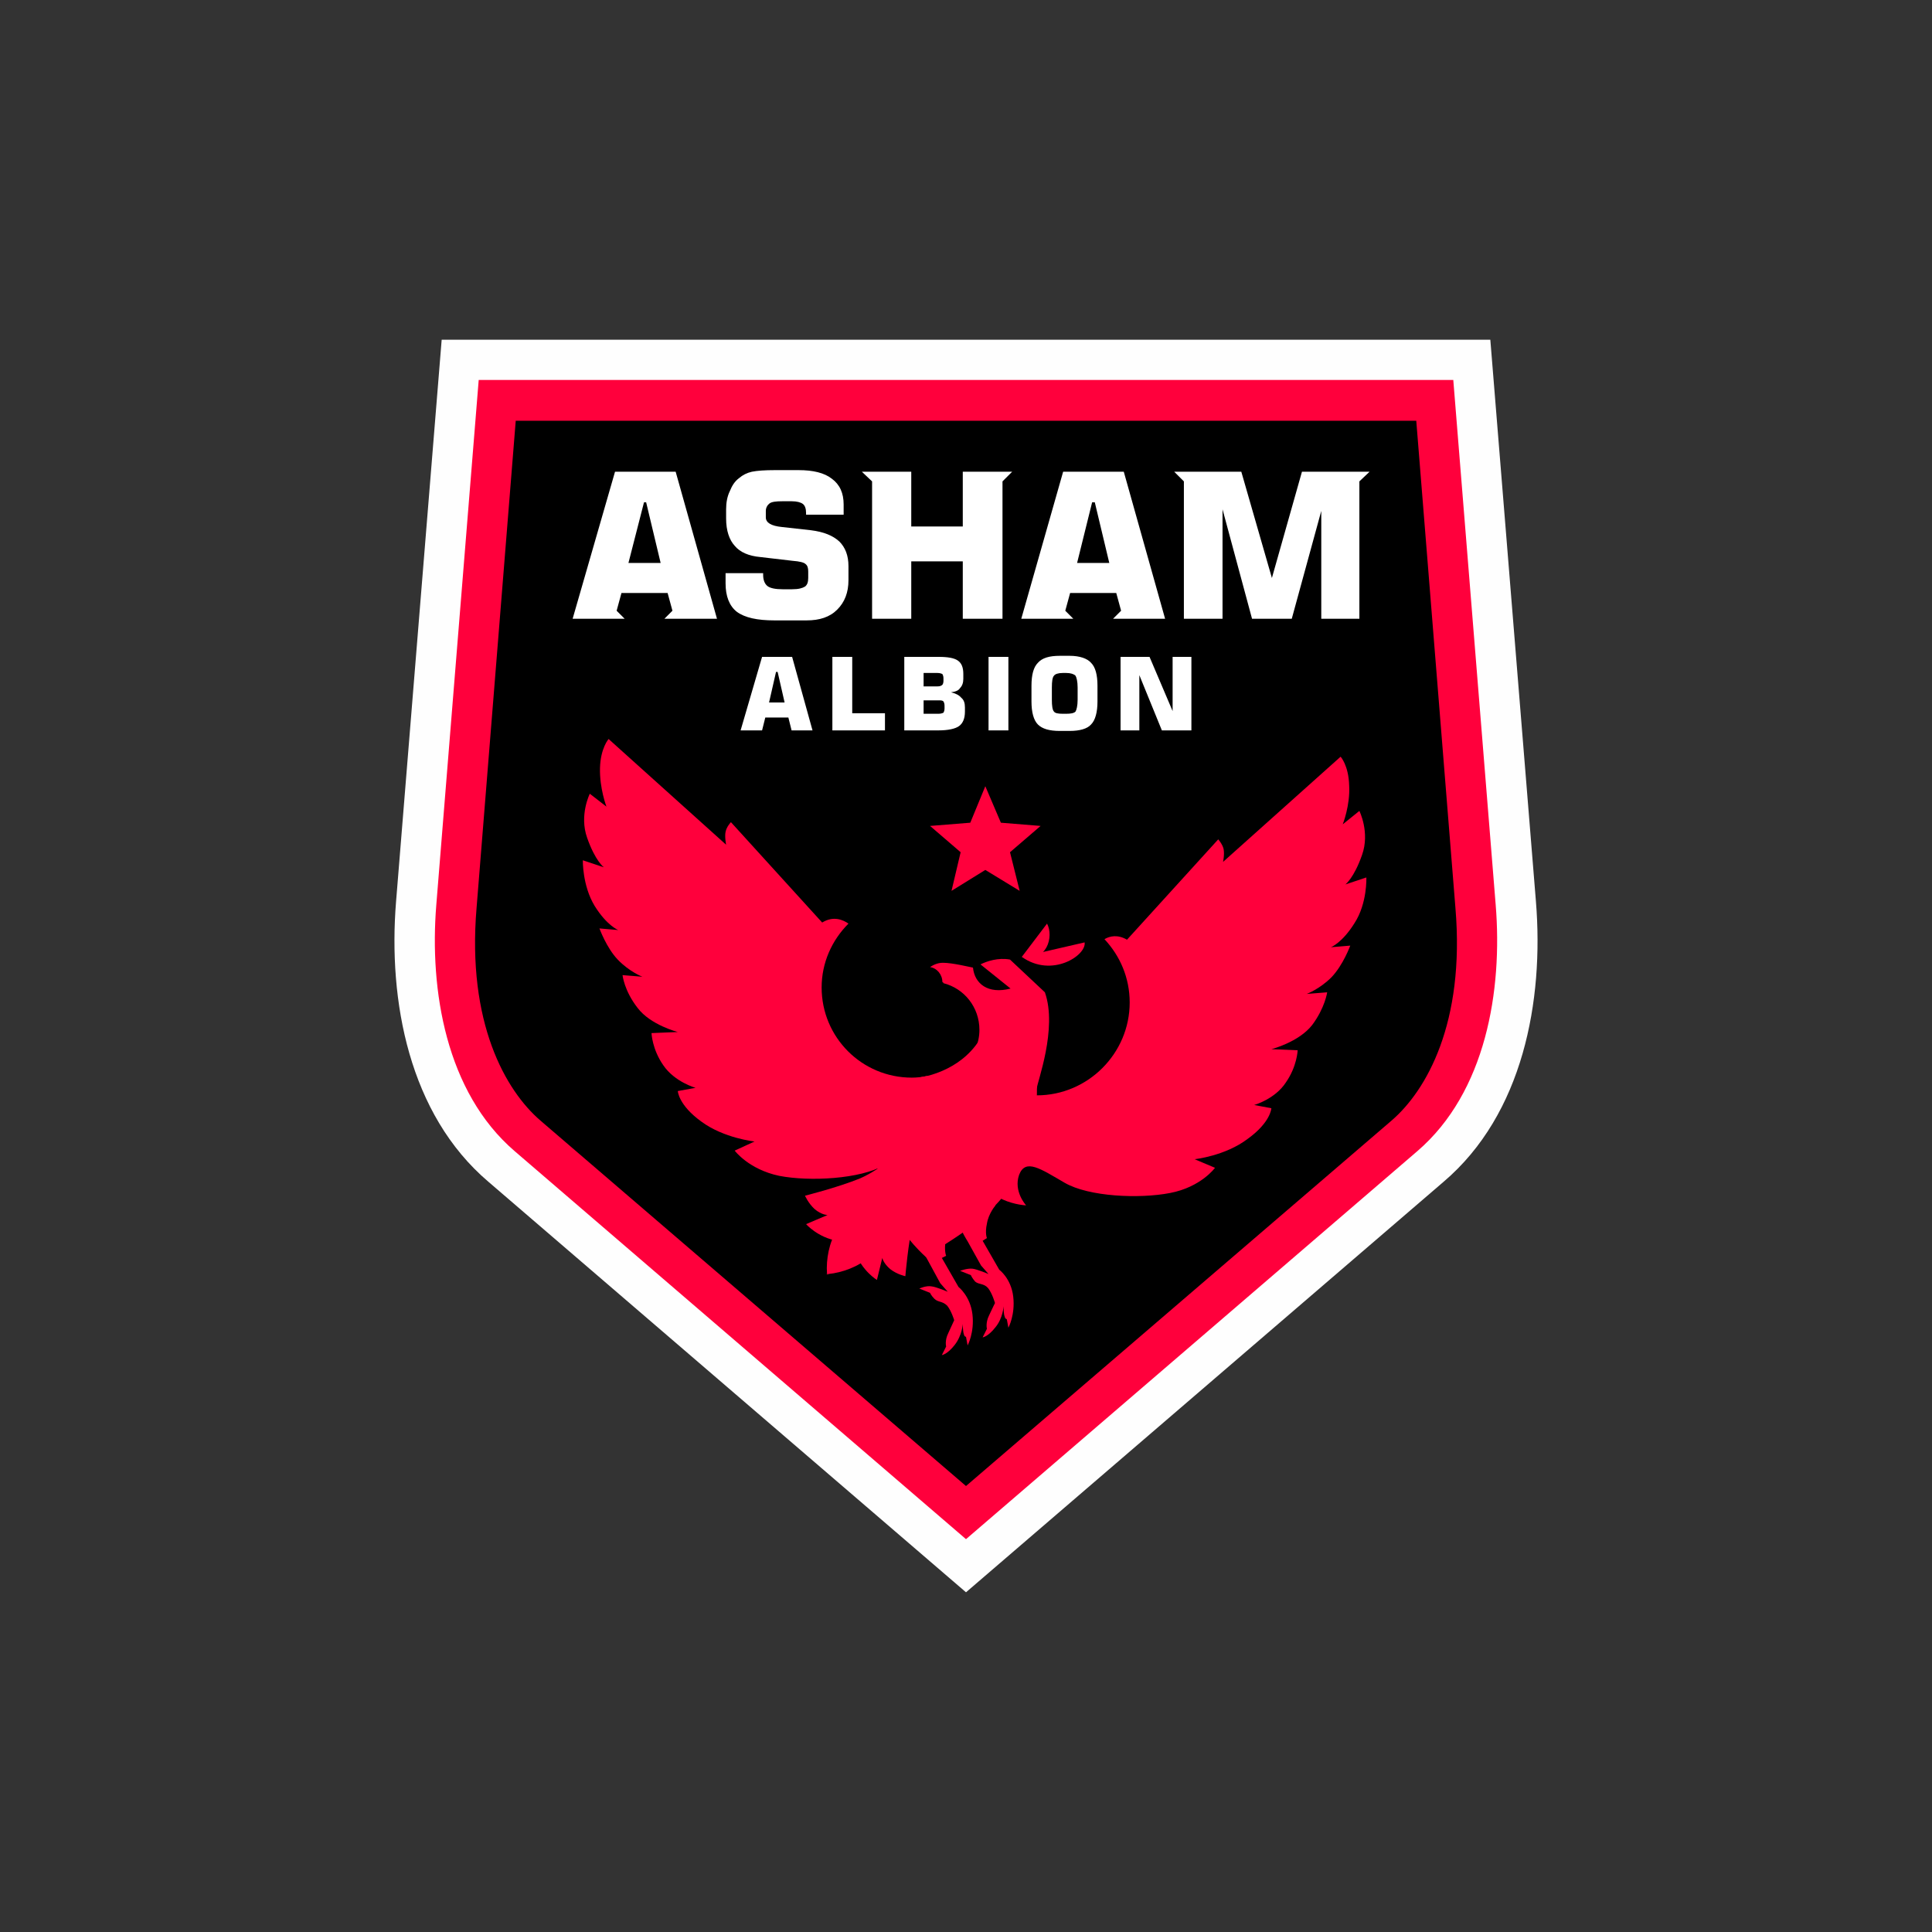 <?xml version="1.0" encoding="UTF-8"?>
<!DOCTYPE svg PUBLIC "-//W3C//DTD SVG 1.1//EN" "http://www.w3.org/Graphics/SVG/1.1/DTD/svg11.dtd">
<!-- Creator: CorelDRAW X7 -->
<svg xmlns="http://www.w3.org/2000/svg" xml:space="preserve" width="3.6in" height="3.6in" version="1.1" style="shape-rendering:geometricPrecision; text-rendering:geometricPrecision; image-rendering:optimizeQuality; fill-rule:evenodd; clip-rule:evenodd"
viewBox="0 0 3600 3600"
 xmlns:xlink="http://www.w3.org/1999/xlink">
 <rect x="0" y="0" width="3600" height="3600" fill="#333333" stroke="none"/>
 <defs>
  <style type="text/css">
   <![CDATA[
    .fil0 {fill:none}
    .fil3 {fill:black}
    .fil1 {fill:#FEFEFE}
    .fil4 {fill:#FF003C}
    .fil2 {fill:#FF003C}
    .fil5 {fill:white}
   ]]>
  </style>
 </defs>
 <g id="Layer_x0020_1">
  <rect class="fil0" width="3600" height="3600"/>
  <g id="_2754684936432">
   <path class="fil1" d="M1800 2967l-890 -765c-148,-126 -187,-337 -172,-522l85 -1047 1954 0 85 1047c15,185 -24,396 -172,522l-890 765z"/>
   <path class="fil2" d="M1800 2868l-841 -723c-128,-110 -159,-300 -146,-459l79 -978 1816 0 79 978c13,159 -18,349 -146,459l-841 723z"/>
   <path class="fil3" d="M1800 2769l-793 -681c-65,-56 -137,-182 -119,-396l73 -908 1678 0 73 908c18,214 -54,340 -119,396l-793 681z"/>
   <path class="fil4" d="M1532 1719l-170 -187c0,0 -8,8 -10,18 -2,9 1,24 1,24l-219 -197c0,0 -15,17 -16,54 -1,38 12,72 12,72l-31 -24c0,0 -20,40 -5,82 15,43 31,55 31,55l-39 -13c0,0 -1,47 22,85 23,37 44,45 44,45l-35 -3c0,0 13,36 34,58 22,23 46,32 46,32l-37 -3c0,0 3,29 28,61 24,32 75,45 75,45l-49 2c0,0 1,30 22,60 21,31 60,42 60,42l-33 6c0,0 1,26 44,57 42,31 99,37 99,37l-37 17c0,0 26,35 83,47 57,11 151,6 196,-20 45,-26 74,-45 85,-14 11,31 -12,57 -12,57 0,0 84,-3 94,-80 8,-58 -22,-101 -88,-129 -9,2 -19,3 -28,3 -93,0 -168,-75 -168,-168 0,-46 19,-88 50,-119 -10,-7 -28,-15 -49,-2z"/>
   <path class="fil4" d="M1919 2130c-29,121 -134,171 -194,212l0 0c0,0 -154,-133 -60,-270 19,-24 37,-45 52,-65l0 0c0,0 70,-9 108,-69 17,-26 13,-57 2,-85 112,63 119,165 92,277z"/>
   <path class="fil4" d="M1779 2279c0,0 -13,15 -17,33 -3,19 1,28 1,28l-8 4 31 54c0,0 22,17 26,51 4,34 -9,58 -9,58l-3 -16c0,0 -3,0 -4,-5 -2,-5 -2,-19 -2,-19 0,0 -1,21 -15,39 -14,18 -24,19 -24,19l8 -16c0,0 -3,-11 4,-25 6,-13 11,-24 11,-24 0,0 -5,-17 -13,-27 -9,-9 -17,-6 -24,-13 -6,-6 -8,-11 -8,-11l-20 -8c0,0 13,-6 23,-4 9,1 30,10 30,10l-14 -16 -25 -46c0,0 -20,-30 -24,-56 -3,-26 5,-34 5,-34l71 24z"/>
   <path class="fil4" d="M1855 2246c0,0 -13,15 -16,34 -4,18 0,27 0,27l-8 5 31 54c0,0 22,16 26,50 4,34 -9,58 -9,58l-3 -16c0,0 -3,0 -4,-5 -2,-4 -2,-19 -2,-19 0,0 -1,22 -15,39 -14,18 -24,19 -24,19l8 -16c0,0 -3,-11 4,-25 6,-13 11,-23 11,-23 0,0 -5,-18 -13,-28 -8,-9 -17,-6 -24,-12 -6,-7 -8,-12 -8,-12l-20 -8c0,0 13,-5 23,-4 9,1 30,10 30,10l-14 -16 -25 -45c0,0 -20,-31 -24,-57 -3,-26 5,-33 5,-33l71 23z"/>
   <path class="fil4" d="M1684 2139c0,0 -40,39 -82,57 -42,17 -102,32 -102,32 0,0 6,14 18,25 13,11 24,11 24,11l-40 17c0,0 22,25 58,31 13,2 22,2 29,1 0,5 2,12 5,21 12,34 40,51 40,51l10 -41c0,0 2,10 15,21 13,10 28,13 28,13 0,0 5,-61 15,-105 9,-45 41,-91 41,-91l-31 -33 -5 6 -23 -16z"/>
   <path class="fil4" d="M1625 2275c-59,-31 -88,45 -84,98l-1 1 2 0 0 2 1 -2c53,-5 123,-46 82,-99z"/>
   <path class="fil4" d="M2100 1751l170 -187c0,0 8,9 10,18 2,10 -1,24 -1,24l219 -196c0,0 15,16 16,54 2,37 -12,72 -12,72l31 -25c0,0 20,40 5,82 -15,43 -31,55 -31,55l39 -13c0,0 2,48 -22,85 -23,37 -44,45 -44,45l36 -3c0,0 -13,36 -35,59 -22,22 -46,31 -46,31l38 -3c0,0 -4,29 -28,61 -25,32 -76,45 -76,45l49 2c0,0 -1,30 -22,60 -20,31 -59,42 -59,42l32 6c0,0 -1,26 -44,57 -42,32 -99,38 -99,38l38 16c0,0 -26,36 -84,47 -57,11 -151,7 -196,-19 -45,-26 -73,-46 -85,-15 -11,31 13,57 13,57 0,0 -85,-3 -95,-79 -8,-56 -2,-110 47,-140 21,9 44,14 68,14 95,0 173,-78 173,-173 0,-46 -18,-87 -47,-118 10,-6 25,-9 42,1z"/>
   <path class="fil2" d="M1932 2028c0,-10 39,-111 15,-179l-65 -61c-22,-4 -43,3 -55,9l56 45c-42,11 -67,-9 -70,-39 -6,-1 -38,-9 -56,-9 -10,0 -18,4 -24,8 13,2 23,14 23,28 1,0 2,1 2,2 39,10 67,45 67,87 0,49 -40,89 -90,89 -6,0 -12,0 -18,-1l0 0c0,0 66,91 215,21z"/>
   <path class="fil2" d="M1904 1783l117 -27c4,24 -61,67 -117,27z"/>
   <path class="fil2" d="M1904 1783l47 -62c13,24 0,73 -47,62z"/>
   <path class="fil5" d="M1171 1049l60 0 -27 -113 -4 0 -29 113zm715 -170l-18 0 -19 0 -55 0 0 102 -96 0 0 -102 -55 0 -18 0 -19 0 19 18 0 256 73 0 0 -107 96 0 0 107 74 0 0 -256 18 -18zm188 274l19 0 18 0 60 0 -77 -274 -113 0 -78 274 60 0 18 0 19 0 -15 -15 9 -33 86 0 9 33 -15 15zm-836 0l19 0 18 0 61 0 -77 -274 -113 0 -79 274 60 0 19 0 18 0 -15 -15 9 -33 86 0 9 33 -15 15zm1314 -274l-19 0 -18 0 -89 0 -56 198 -57 -198 -89 0 -18 0 -18 0 18 18 0 256 72 0 0 -204 55 204 74 0 55 -201 0 201 71 0 0 -256 19 -18zm-1200 189l70 0 0 3c0,10 3,17 8,21 5,4 15,6 28,6l18 0c12,0 19,-2 24,-5 4,-3 6,-8 6,-16l0 -12c0,-6 -1,-11 -5,-14 -3,-3 -11,-5 -24,-6l-60 -7c-22,-2 -38,-9 -48,-21 -10,-11 -16,-28 -16,-51l0 -17c0,-12 2,-24 7,-34 4,-10 9,-18 17,-24 7,-6 15,-10 24,-12 10,-2 24,-3 43,-3l44 0c27,0 48,5 62,16 15,11 22,27 22,48l0 19 -70 0 0 -3c0,-8 -2,-14 -6,-17 -4,-3 -11,-5 -21,-5l-17 0c-12,0 -20,1 -24,4 -4,3 -7,8 -7,14l0 12c0,10 10,16 30,18l0 0 54 6c24,3 41,10 53,21 11,11 17,26 17,46l0 26c0,23 -7,41 -21,55 -14,14 -33,20 -57,20l-60 0c-32,0 -55,-5 -70,-16 -14,-11 -21,-29 -21,-53l0 -19zm655 -19l60 0 -27 -113 -5 0 -28 113z"/>
   <path class="fil5" d="M1433 1309l29 0 -13 -57 -3 0 -13 57zm-53 52l40 -137 56 0 38 137 -39 0 -6 -24 -43 0 -6 24 -40 0zm171 0l0 -137 37 0 0 105 61 0 0 32 -98 0zm134 -137l64 0c17,0 29,2 36,7 7,5 10,13 10,25l0 9c0,7 -2,13 -6,17 -3,5 -9,7 -17,8 8,2 15,5 19,10 5,4 7,10 7,18l0 8c0,13 -4,22 -11,27 -7,5 -20,8 -39,8l-63 0 0 -137zm36 30l0 25 26 0c4,0 7,-1 9,-3 1,-1 2,-4 2,-7l0 -5c0,-4 -1,-6 -2,-8 -2,-1 -5,-2 -9,-2l-26 0zm0 51l0 25 28 0c4,0 7,-1 9,-2 1,-2 2,-4 2,-8l0 -5c0,-4 -1,-6 -2,-8 -2,-2 -5,-2 -9,-2l-28 0zm121 56l0 -137 37 0 0 137 -37 0zm118 -80l0 23c0,11 1,19 4,22 2,3 8,4 16,4l7 0c8,0 14,-1 17,-4 2,-3 4,-11 4,-22l0 -23c0,-11 -2,-19 -4,-22 -3,-3 -9,-5 -17,-5l-7 0c-8,0 -14,2 -16,5 -3,3 -4,11 -4,22zm-38 -3c0,-21 4,-35 12,-43 8,-9 21,-13 41,-13l18 0c19,0 33,5 40,13 8,8 12,22 12,43l0 29c0,20 -4,35 -12,43 -7,8 -21,12 -40,12l-18 0c-20,0 -33,-4 -41,-12 -8,-8 -12,-23 -12,-43l0 -29zm166 83l0 -137 54 0 43 101 0 -101 35 0 0 137 -55 0 -42 -103 0 103 -35 0z"/>
   <polygon class="fil2" points="1836,1465 1865,1533 1939,1539 1882,1588 1900,1660 1836,1621 1773,1660 1790,1588 1733,1539 1808,1533 "/>
  </g>
 </g>
</svg>
